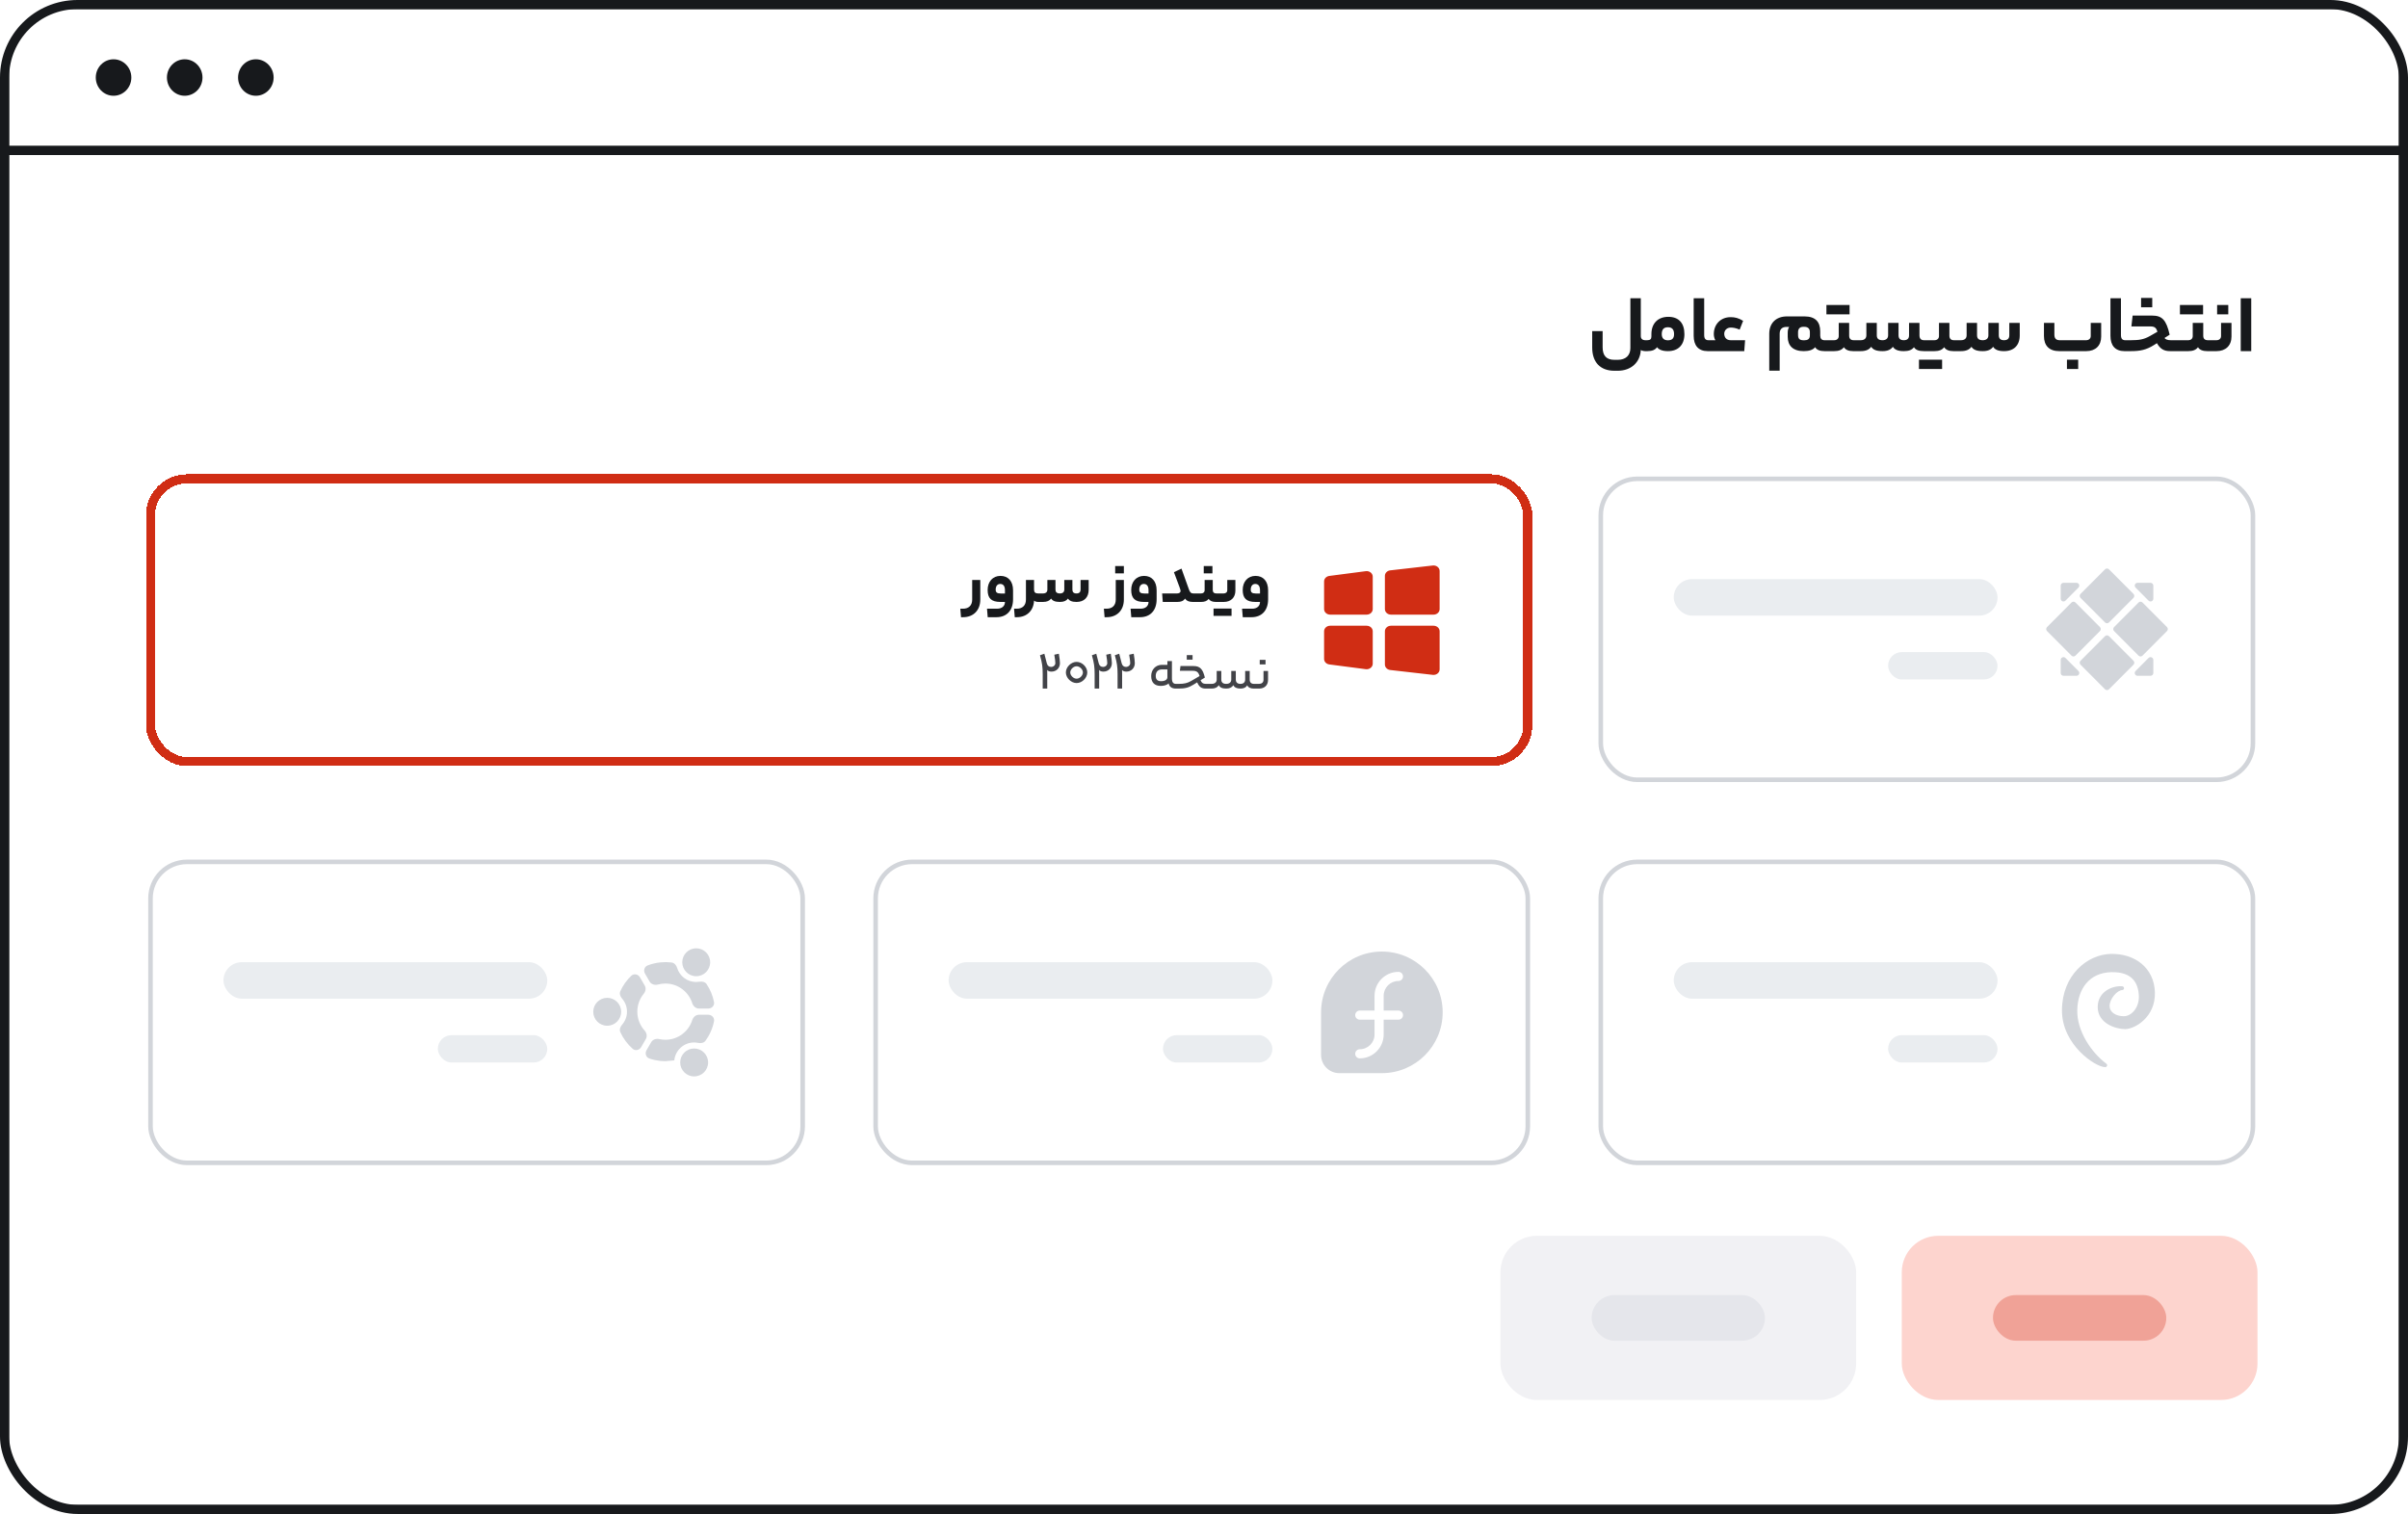 <svg width="528" height="332" viewBox="0 0 528 332" fill="none" xmlns="http://www.w3.org/2000/svg">
<g clip-path="url(#clip0_11057_83325)">
<rect x="1" y="1" width="526" height="32" fill="white"/>
<rect x="1" y="1" width="526" height="32" stroke="#17191c" stroke-width="2"/>
<path d="M21 17C21 14.791 22.746 13 24.9 13C27.054 13 28.8 14.791 28.8 17C28.8 19.209 27.054 21 24.9 21C22.746 21 21 19.209 21 17Z" fill="#17191c"/>
<path d="M36.6 17C36.6 14.791 38.346 13 40.5 13C42.654 13 44.4 14.791 44.4 17C44.4 19.209 42.654 21 40.5 21C38.346 21 36.6 19.209 36.6 17Z" fill="#17191c"/>
<path d="M52.2 17C52.2 14.791 53.946 13 56.1 13C58.254 13 60 14.791 60 17C60 19.209 58.254 21 56.1 21C53.946 21 52.2 19.209 52.2 17Z" fill="#17191c"/>
<rect x="1" y="33" width="526" height="298" fill="white"/>
<rect x="1" y="33" width="526" height="298" stroke="#17191c" stroke-width="2"/>
<path d="M353.999 81.302C350.849 81.302 349.121 79.394 349.121 76.208V72.608H351.407V76.154C351.407 77.954 352.199 78.908 353.999 78.908H354.719C356.447 78.908 357.491 77.954 357.491 76.334V65.408H359.777V73.688C359.777 74.264 360.119 74.606 360.785 74.606H361.271C361.343 74.606 361.433 74.696 361.433 75.848C361.433 76.928 361.343 77 361.271 77H360.857C360.389 77 359.993 76.91 359.777 76.748C359.651 79.412 357.689 81.302 354.719 81.302H353.999ZM361.185 74.606C361.851 74.606 362.103 74.354 362.103 73.76V73.256C362.103 70.916 363.543 69.476 365.811 69.476C368.079 69.476 369.339 70.826 369.339 73.274C369.339 75.632 367.989 77 365.721 77C364.497 77 363.705 76.658 363.345 76.136C362.895 76.748 362.247 77 361.185 77H360.717C360.645 77 360.537 76.946 360.537 75.848C360.537 74.696 360.645 74.606 360.717 74.606H361.185ZM367.071 73.274C367.071 72.266 366.639 71.762 365.721 71.762C364.803 71.762 364.371 72.266 364.371 73.274C364.371 74.12 364.803 74.624 365.721 74.624C366.639 74.624 367.071 74.192 367.071 73.274ZM375.097 74.606C375.187 74.606 375.277 74.696 375.277 75.848C375.277 76.928 375.187 77 375.097 77H374.449C372.397 77 371.371 75.758 371.371 73.634V65.408H373.675V73.472C373.675 74.246 373.963 74.606 374.611 74.606H375.097ZM376.127 74.606C375.875 74.174 375.785 73.67 375.785 73.256C375.785 71.168 377.243 69.548 379.475 69.548C380.393 69.548 381.203 69.728 382.211 70.358L381.455 72.284C380.627 71.924 380.015 71.834 379.493 71.834C378.665 71.834 378.071 72.428 378.071 73.184C378.071 74.012 378.575 74.606 379.493 74.606H382.643L382.463 77H374.561C374.489 77 374.381 76.946 374.381 75.848C374.381 74.696 374.489 74.606 374.561 74.606H376.127ZM400.073 77C399.083 77 398.363 76.748 398.003 76.136C397.517 76.748 396.635 77 395.501 77C393.179 77 391.991 75.83 391.991 73.868V72.968C391.991 72.446 392.099 71.996 392.315 71.69H391.721C390.731 71.69 390.227 72.23 390.227 73.184V81.284H387.941V73.184C387.941 70.862 389.435 69.386 391.811 69.386H395.699C398.039 69.386 399.119 70.574 399.119 72.662V73.598C399.119 74.228 399.425 74.606 400.037 74.606H400.613C400.685 74.606 400.793 74.696 400.793 75.848C400.793 76.928 400.685 77 400.613 77H400.073ZM395.591 74.624C396.347 74.624 396.851 74.372 396.851 73.544V72.842C396.851 72.104 396.437 71.672 395.681 71.672H395.357C394.601 71.672 394.259 72.176 394.259 72.842V73.454C394.259 74.372 394.673 74.624 395.591 74.624ZM400.478 68.936V66.884H405.554V68.936H400.478ZM407.156 74.606C407.228 74.606 407.336 74.696 407.336 75.812C407.336 76.928 407.228 77 407.156 77H406.364C405.41 77 404.69 76.748 404.312 76.136C403.862 76.748 403.16 77 402.17 77H400.082C400.01 77 399.902 76.946 399.902 75.848C399.902 74.696 400.01 74.606 400.082 74.606H402.17C402.764 74.606 403.178 74.264 403.178 73.688V70.808H405.464V73.616C405.464 74.264 405.806 74.606 406.472 74.606H407.156ZM407.994 74.606C408.822 74.606 409.236 74.192 409.236 73.526V70.808H411.522V73.526C411.522 74.192 411.864 74.606 412.764 74.606C413.592 74.606 414.006 74.192 414.006 73.526V70.808H416.292V73.526C416.292 74.192 416.616 74.606 417.444 74.606C418.272 74.606 418.596 74.192 418.596 73.526V70.808H420.882V73.526C420.882 74.264 421.224 74.606 421.89 74.606H422.61C422.682 74.606 422.79 74.696 422.79 75.848C422.79 76.928 422.682 77 422.61 77H421.89C420.756 77 420.036 76.748 419.676 76.136C419.226 76.748 418.506 77 417.444 77C416.148 77 415.428 76.658 415.05 76.046C414.6 76.658 413.916 77 412.764 77C411.396 77 410.676 76.658 410.298 76.046C409.848 76.658 409.146 77 407.994 77H406.608C406.536 77 406.428 76.946 406.428 75.848C406.428 74.696 406.536 74.606 406.608 74.606H407.994ZM429.138 74.606C429.21 74.606 429.318 74.696 429.318 75.812C429.318 76.928 429.21 77 429.138 77H428.346C427.392 77 426.672 76.748 426.294 76.136C425.844 76.748 425.142 77 424.152 77H422.064C421.992 77 421.884 76.946 421.884 75.848C421.884 74.696 421.992 74.606 422.064 74.606H424.152C424.746 74.606 425.16 74.264 425.16 73.688V70.808H427.446V73.616C427.446 74.264 427.788 74.606 428.454 74.606H429.138ZM425.844 78.872V80.924H420.768V78.872H425.844ZM429.977 74.606C430.805 74.606 431.219 74.192 431.219 73.526V70.808H433.505V73.526C433.505 74.192 433.847 74.606 434.747 74.606C435.575 74.606 435.989 74.192 435.989 73.526V70.808H438.275V73.526C438.275 74.192 438.599 74.606 439.427 74.606C440.237 74.606 440.579 74.192 440.579 73.526V70.808H442.865V73.544C442.865 75.722 441.587 77 439.427 77C438.131 77 437.411 76.658 437.033 76.046C436.583 76.658 435.899 77 434.747 77C433.379 77 432.659 76.658 432.281 76.046C431.831 76.658 431.129 77 429.977 77H428.591C428.519 77 428.411 76.946 428.411 75.848C428.411 74.696 428.519 74.606 428.591 74.606H429.977ZM457.428 74.606C458.004 74.606 458.436 74.264 458.436 73.688V70.808H460.722V73.814C460.722 75.812 459.462 77 457.446 77H451.524C449.346 77 448.176 75.812 448.176 73.688V70.808H450.462V73.382C450.462 74.174 450.804 74.606 451.632 74.606H457.428ZM455.682 80.924H453.216V78.872H455.682V80.924ZM466.483 74.606C466.573 74.606 466.663 74.696 466.663 75.848C466.663 76.928 466.573 77 466.483 77H465.835C463.783 77 462.757 75.758 462.757 73.634V65.408H465.061V73.472C465.061 74.246 465.349 74.606 465.997 74.606H466.483ZM471.922 67.388H469.474V65.336H471.922V67.388ZM467.35 71.582L467.62 69.206H471.904C474.064 69.206 475 70.142 475.738 73.4L474.604 74.12C474.82 74.444 475.342 74.606 475.972 74.606H477.052C477.124 74.606 477.232 74.732 477.232 75.848C477.232 76.982 477.124 77 477.052 77H475.846C474.514 77 473.686 76.55 472.948 75.254L472.264 75.686C470.59 76.73 469.276 77 467.17 77H465.946C465.874 77 465.766 76.946 465.766 75.848C465.766 74.696 465.874 74.606 465.946 74.606H467.278C469.024 74.606 470.068 74.444 471.382 73.706L473.056 72.752C472.804 71.834 472.39 71.582 471.472 71.582H467.35ZM477.992 68.936V66.884H483.068V68.936H477.992ZM484.778 74.606C484.85 74.606 484.958 74.696 484.958 75.812C484.958 76.928 484.85 77 484.778 77H484.004C483.032 77 482.312 76.748 481.952 76.136C481.502 76.748 480.8 77 479.81 77H476.516C476.444 77 476.336 76.946 476.336 75.848C476.336 74.696 476.444 74.606 476.516 74.606H479.81C480.404 74.606 480.8 74.264 480.8 73.688V70.808H483.104V73.616C483.104 74.264 483.428 74.606 484.112 74.606H484.778ZM488.593 68.936H486.145V66.884H488.593V68.936ZM489.295 73.796C489.295 75.794 488.017 77 486.001 77H484.237C484.165 77 484.057 76.946 484.057 75.848C484.057 74.696 484.165 74.606 484.237 74.606H486.001C486.595 74.606 487.009 74.264 487.009 73.688V70.808H489.295V73.796ZM491.323 77V65.408H493.627V77H491.323Z" fill="#17191c"/>
<g filter="url(#filter0_d_11057_83325)">
<rect x="25" y="97" width="302" height="62" rx="8" fill="white" shape-rendering="crispEdges"/>
<rect x="25" y="97" width="302" height="62" rx="8" stroke="#d02d14" stroke-width="2" shape-rendering="crispEdges"/>
<path d="M206.948 123.482C206.948 125.792 205.478 127.346 203.168 127.346H202.72L202.566 125.484H203.14C204.428 125.484 205.17 124.756 205.17 123.482V119.184H206.948V123.482ZM214.132 123.412C214.132 125.876 212.732 127.346 210.492 127.346H208.574L208.42 125.484H210.604C211.71 125.484 212.354 124.896 212.354 124H211.374C209.33 124 208.56 123.16 208.56 121.368C208.56 119.548 209.68 118.288 211.374 118.288C213.082 118.288 214.132 119.478 214.132 121.452V123.412ZM210.324 121.298C210.324 121.886 210.59 122.152 211.444 122.152H212.354V121.424C212.354 120.514 211.976 120.052 211.318 120.052C210.66 120.052 210.324 120.584 210.324 121.298ZM214.926 125.484C216.214 125.484 216.956 124.756 216.956 123.482V119.184H218.734V121.298C218.734 121.886 219.014 122.138 219.644 122.138H219.896C219.952 122.138 220.036 122.236 220.036 123.104C220.036 123.944 219.952 124 219.896 124H219.672C219.28 124 218.916 123.888 218.734 123.706C218.65 125.806 217.25 127.346 214.954 127.346H214.506L214.352 125.484H214.926ZM220.69 122.138C221.334 122.138 221.656 121.816 221.656 121.298V119.184H223.434V121.298C223.434 121.816 223.7 122.138 224.4 122.138C225.044 122.138 225.366 121.816 225.366 121.298V119.184H227.144V121.298C227.144 121.816 227.396 122.138 228.04 122.138C228.67 122.138 228.936 121.816 228.936 121.298V119.184H230.714V121.312C230.714 123.006 229.72 124 228.04 124C227.032 124 226.472 123.734 226.178 123.258C225.828 123.734 225.296 124 224.4 124C223.336 124 222.776 123.734 222.482 123.258C222.132 123.734 221.586 124 220.69 124H219.612C219.556 124 219.472 123.958 219.472 123.104C219.472 122.208 219.556 122.138 219.612 122.138H220.69ZM238.429 117.728H236.525V116.132H238.429V117.728ZM238.429 123.482C238.429 125.792 236.959 127.346 234.649 127.346H234.201L234.047 125.484H234.621C235.909 125.484 236.651 124.756 236.651 123.482V119.184H238.429V123.482ZM245.613 123.412C245.613 125.876 244.213 127.346 241.973 127.346H240.055L239.901 125.484H242.085C243.191 125.484 243.835 124.896 243.835 124H242.855C240.811 124 240.041 123.16 240.041 121.368C240.041 119.548 241.161 118.288 242.855 118.288C244.563 118.288 245.613 119.478 245.613 121.452V123.412ZM241.805 121.298C241.805 121.886 242.071 122.152 242.925 122.152H243.835V121.424C243.835 120.514 243.457 120.052 242.799 120.052C242.141 120.052 241.805 120.584 241.805 121.298ZM250.096 122.138C250.544 122.138 250.866 121.942 250.866 121.606C250.866 121.312 250.67 120.836 249.41 117.476L251.062 116.692L252.686 121.228C252.91 121.872 253.148 122.138 253.652 122.138H254.016C254.072 122.138 254.156 122.236 254.156 123.104C254.156 123.986 254.072 124 254.016 124H253.568C252.77 124 252.21 123.804 251.846 123.258C251.482 123.804 250.936 124 250.152 124H246.96L246.82 122.138H250.096ZM257.848 117.728H255.944V116.132H257.848V117.728ZM255.356 122.138C255.818 122.138 256.14 121.872 256.14 121.424V119.184H257.918V121.368C257.918 121.872 258.184 122.138 258.702 122.138H259.234C259.29 122.138 259.374 122.208 259.374 123.076C259.374 123.944 259.29 124 259.234 124H258.618C257.876 124 257.316 123.804 257.022 123.328C256.672 123.804 256.126 124 255.356 124H253.732C253.676 124 253.592 123.958 253.592 123.104C253.592 122.208 253.676 122.138 253.732 122.138H255.356ZM261.104 119.184H262.882V121.508C262.882 123.062 261.888 124 260.32 124H258.948C258.892 124 258.808 123.958 258.808 123.104C258.808 122.208 258.892 122.138 258.948 122.138H260.32C260.782 122.138 261.104 121.872 261.104 121.424V119.184ZM262.042 125.456V127.052H258.094V125.456H262.042ZM270.059 123.412C270.059 125.876 268.659 127.346 266.419 127.346H264.501L264.347 125.484H266.531C267.637 125.484 268.281 124.896 268.281 124H267.301C265.257 124 264.487 123.16 264.487 121.368C264.487 119.548 265.607 118.288 267.301 118.288C269.009 118.288 270.059 119.478 270.059 121.452V123.412ZM266.251 121.298C266.251 121.886 266.517 122.152 267.371 122.152H268.281V121.424C268.281 120.514 267.903 120.052 267.245 120.052C266.587 120.052 266.251 120.584 266.251 121.298Z" fill="#17191c"/>
<path d="M222.553 139.28C222.121 139.28 221.773 139.148 221.617 138.908C221.629 139.172 221.629 139.508 221.629 139.82V143H220.633V139.832C220.633 138.284 220.513 137.36 220.033 135.692L220.993 135.356L221.533 137.456C221.677 137.996 222.013 138.248 222.48 138.248C222.985 138.248 223.405 137.888 223.405 137.408C223.405 137.096 223.345 136.592 223.177 135.572L224.173 135.356C224.317 136.244 224.413 136.94 224.413 137.42C224.413 138.5 223.621 139.28 222.553 139.28ZM228.066 137.144C229.278 137.144 230.406 138.272 230.406 139.46C230.406 140.648 229.278 141.788 228.066 141.788C226.854 141.788 225.714 140.648 225.714 139.46C225.714 138.272 226.854 137.144 228.066 137.144ZM228.066 140.828C228.75 140.828 229.446 140.144 229.446 139.46C229.446 138.788 228.75 138.104 228.066 138.104C227.382 138.104 226.674 138.788 226.674 139.46C226.674 140.144 227.382 140.828 228.066 140.828ZM233.939 139.28C233.507 139.28 233.159 139.148 233.003 138.908C233.015 139.172 233.015 139.508 233.015 139.82V143H232.019V139.832C232.019 138.284 231.899 137.36 231.419 135.692L232.379 135.356L232.919 137.456C233.063 137.996 233.399 138.248 233.867 138.248C234.371 138.248 234.791 137.888 234.791 137.408C234.791 137.096 234.731 136.592 234.563 135.572L235.559 135.356C235.703 136.244 235.799 136.94 235.799 137.42C235.799 138.5 235.007 139.28 233.939 139.28ZM238.97 139.28C238.538 139.28 238.19 139.148 238.034 138.908C238.046 139.172 238.046 139.508 238.046 139.82V143H237.05V139.832C237.05 138.284 236.93 137.36 236.45 135.692L237.41 135.356L237.95 137.456C238.094 137.996 238.43 138.248 238.898 138.248C239.402 138.248 239.822 137.888 239.822 137.408C239.822 137.096 239.762 136.592 239.594 135.572L240.59 135.356C240.734 136.244 240.83 136.94 240.83 137.42C240.83 138.5 240.038 139.28 238.97 139.28ZM248.969 140.768C248.969 141.632 249.281 141.968 249.845 141.968H250.133C250.193 141.968 250.253 142.016 250.253 142.496C250.253 142.964 250.193 143 250.133 143H249.845C249.005 143 248.429 142.664 248.237 141.86C247.877 142.244 247.181 142.412 246.521 142.412C245.177 142.412 244.421 141.68 244.421 140.24C244.421 138.896 245.357 137.792 246.761 137.792H247.973V136.964H248.969V140.768ZM245.417 140.216C245.417 140.984 245.789 141.38 246.581 141.38C247.433 141.38 247.973 141.044 247.973 140.516V138.8H246.761C245.933 138.8 245.417 139.304 245.417 140.216ZM253.493 136.652H252.221V135.656H253.493V136.652ZM250.709 139.1L250.841 138.056H253.685C255.113 138.056 255.737 138.692 256.193 140.588L255.245 141.164C255.497 141.776 255.821 141.968 256.445 141.968H257.237C257.285 141.968 257.357 142.028 257.357 142.496C257.357 142.988 257.285 143 257.237 143H256.409C255.461 143 254.969 142.676 254.501 141.632L253.673 142.148C252.653 142.784 251.849 143 250.433 143H249.629C249.581 143 249.509 142.964 249.509 142.496C249.509 142.016 249.581 141.968 249.629 141.968H250.469C251.681 141.968 252.365 141.8 253.205 141.32L255.029 140.252C254.777 139.376 254.381 139.1 253.517 139.1H250.709ZM257.67 141.968C258.39 141.968 258.786 141.596 258.786 141.02V139.136H259.794V141.02C259.794 141.62 260.13 141.968 260.862 141.968C261.582 141.968 261.978 141.596 261.978 141.02V139.136H262.974V141.02C262.974 141.62 263.322 141.968 263.994 141.968C264.666 141.968 265.026 141.596 265.026 141.02V139.136H266.022V141.02C266.022 141.656 266.358 141.968 266.97 141.968H267.318C267.378 141.968 267.45 142.016 267.45 142.496C267.45 142.964 267.378 143 267.318 143H266.97C266.214 143 265.71 142.772 265.482 142.292C265.194 142.772 264.69 143 263.994 143C263.166 143 262.662 142.736 262.434 142.256C262.146 142.736 261.618 143 260.862 143C259.974 143 259.47 142.736 259.242 142.256C258.954 142.736 258.426 143 257.67 143H256.734C256.686 143 256.614 142.964 256.614 142.496C256.614 142.016 256.686 141.968 256.734 141.968H257.67ZM269.492 137.696H268.22V136.7H269.492V137.696ZM270.044 141.092C270.044 142.292 269.252 143 268.076 143H266.828C266.78 143 266.708 142.964 266.708 142.496C266.708 142.016 266.78 141.968 266.828 141.968H268.076C268.64 141.968 269.048 141.656 269.048 141.08V139.136H270.044V141.092Z" fill="#424348"/>
<path d="M282.332 125.568V119.499C282.332 118.894 282.82 118.381 283.477 118.296L291.477 117.253C292.28 117.148 292.999 117.717 292.999 118.457V125.568C292.999 126.239 292.402 126.784 291.665 126.784H283.665C282.929 126.784 282.332 126.239 282.332 125.568Z" fill="#D02D14"/>
<path d="M282.332 130.432V136.501C282.332 137.106 282.82 137.619 283.477 137.704L291.477 138.747C292.28 138.852 292.999 138.283 292.999 137.543V130.432C292.999 129.761 292.402 129.216 291.665 129.216H283.665C282.929 129.216 282.332 129.761 282.332 130.432Z" fill="#D02D14"/>
<path d="M295.665 125.568V118.28C295.665 117.667 296.166 117.15 296.833 117.074L306.167 116.01C306.962 115.919 307.665 116.485 307.665 117.216V125.568C307.665 126.239 307.068 126.784 306.332 126.784H296.999C296.262 126.784 295.665 126.239 295.665 125.568Z" fill="#D02D14"/>
<path d="M295.665 130.432V137.72C295.665 138.333 296.166 138.85 296.833 138.926L306.167 139.99C306.962 140.081 307.665 139.515 307.665 138.784V130.432C307.665 129.761 307.068 129.216 306.332 129.216H296.999C296.262 129.216 295.665 129.761 295.665 130.432Z" fill="#D02D14"/>
</g>
<rect x="351" y="105" width="143" height="66" rx="8" fill="white"/>
<rect x="351" y="105" width="143" height="66" rx="8" stroke="#D2D5DA"/>
<rect x="367" y="127" width="71" height="8" rx="4" fill="#EAEDF0"/>
<rect x="414" y="143" width="24" height="6" rx="3" fill="#EAEDF0"/>
<path d="M456.198 131.107C455.958 130.867 455.958 130.477 456.198 130.237L461.568 124.847C461.807 124.607 462.195 124.607 462.434 124.847L467.805 130.237C468.044 130.477 468.044 130.867 467.805 131.107L462.434 136.497C462.195 136.737 461.807 136.737 461.568 136.497L456.198 131.107Z" fill="#D2D5DA"/>
<path d="M456.198 145.763C455.958 145.523 455.958 145.133 456.198 144.893L461.568 139.503C461.807 139.263 462.195 139.263 462.434 139.503L467.805 144.893C468.044 145.133 468.044 145.523 467.805 145.763L462.434 151.153C462.195 151.393 461.807 151.393 461.568 151.153L456.198 145.763Z" fill="#D2D5DA"/>
<path d="M448.847 138.385C448.608 138.145 448.608 137.756 448.847 137.516L454.218 132.125C454.457 131.885 454.845 131.885 455.084 132.125L460.455 137.516C460.694 137.756 460.694 138.145 460.455 138.385L455.084 143.776C454.845 144.016 454.457 144.016 454.218 143.776L448.847 138.385Z" fill="#D2D5DA"/>
<path d="M463.548 138.385C463.309 138.145 463.309 137.756 463.548 137.516L468.918 132.125C469.158 131.885 469.545 131.885 469.785 132.125L475.155 137.516C475.394 137.756 475.394 138.145 475.155 138.385L469.785 143.776C469.545 144.016 469.158 144.016 468.918 143.776L463.548 138.385Z" fill="#D2D5DA"/>
<path d="M455.74 128.855C456.126 128.468 455.853 127.806 455.307 127.806H452.457C452.119 127.806 451.845 128.081 451.845 128.42V131.281C451.845 131.829 452.504 132.103 452.89 131.716L455.74 128.855Z" fill="#D2D5DA"/>
<path d="M455.74 147.145C456.126 147.532 455.853 148.195 455.307 148.195H452.457C452.119 148.195 451.845 147.919 451.845 147.58V144.719C451.845 144.172 452.504 143.897 452.89 144.285L455.74 147.145Z" fill="#D2D5DA"/>
<path d="M468.263 128.855C467.877 128.468 468.15 127.806 468.696 127.806H471.546C471.884 127.806 472.158 128.081 472.158 128.42V131.281C472.158 131.829 471.498 132.103 471.112 131.716L468.263 128.855Z" fill="#D2D5DA"/>
<path d="M468.263 147.145C467.877 147.532 468.15 148.195 468.696 148.195H471.546C471.884 148.195 472.158 147.919 472.158 147.58V144.719C472.158 144.172 471.498 143.897 471.112 144.285L468.263 147.145Z" fill="#D2D5DA"/>
<rect x="33" y="189" width="143" height="66" rx="8" fill="white"/>
<rect x="33" y="189" width="143" height="66" rx="8" stroke="#D2D5DA"/>
<rect x="49" y="211" width="71" height="8" rx="4" fill="#EAEDF0"/>
<rect x="96" y="227" width="24" height="6" rx="3" fill="#EAEDF0"/>
<path d="M155.266 232.986C155.266 234.676 153.896 236.046 152.206 236.046C150.515 236.046 149.145 234.676 149.145 232.986C149.145 231.296 150.515 229.926 152.206 229.926C153.896 229.926 155.266 231.296 155.266 232.986Z" fill="#D2D5DA"/>
<path d="M152.187 228.604C149.926 228.604 148.068 230.327 147.853 232.531L145.907 232.705C145.114 232.705 144.34 232.62 143.595 232.459C143.177 232.368 142.768 232.253 142.37 232.116C141.63 231.861 141.372 230.986 141.763 230.308L142.785 228.539C143.133 227.935 143.879 227.71 144.559 227.861C144.993 227.958 145.444 228.009 145.907 228.009C148.659 228.009 150.989 226.206 151.782 223.717C151.992 223.056 152.559 222.526 153.253 222.526H155.299C156.083 222.526 156.713 223.19 156.561 223.96C156.251 225.529 155.604 226.977 154.697 228.224C154.34 228.716 153.68 228.822 153.086 228.697C152.796 228.636 152.495 228.604 152.187 228.604Z" fill="#D2D5DA"/>
<path d="M156.561 219.732C156.28 218.308 155.721 216.984 154.942 215.819C154.606 215.316 153.954 215.183 153.357 215.282C153.123 215.321 152.884 215.341 152.639 215.341C150.676 215.341 149.016 214.041 148.473 212.255C148.296 211.675 147.886 211.149 147.284 211.073C147.215 211.064 147.146 211.056 147.077 211.049C146.784 211.017 146.487 210.998 146.187 210.99C146.094 210.988 146.001 210.986 145.907 210.986C145.532 210.986 145.162 211.005 144.797 211.043C143.82 211.142 142.881 211.37 141.999 211.711C141.285 211.987 141.048 212.843 141.43 213.505L142.433 215.242C142.796 215.872 143.588 216.087 144.289 215.897C144.805 215.757 145.347 215.682 145.907 215.682C148.659 215.682 150.989 217.486 151.781 219.975C151.992 220.636 152.559 221.166 153.252 221.166H155.299C156.083 221.166 156.713 220.501 156.561 219.732Z" fill="#D2D5DA"/>
<path d="M155.718 211.014C155.718 212.704 154.348 214.074 152.658 214.074C150.968 214.074 149.598 212.704 149.598 211.014C149.598 209.324 150.968 207.954 152.658 207.954C154.348 207.954 155.718 209.324 155.718 211.014Z" fill="#D2D5DA"/>
<path d="M140.33 214.321L141.377 216.134C141.707 216.705 141.565 217.422 141.146 217.932C140.27 218.996 139.744 220.36 139.744 221.846C139.744 223.435 140.345 224.883 141.332 225.976C141.794 226.488 141.965 227.239 141.62 227.836L140.594 229.612C140.201 230.294 139.306 230.505 138.717 229.984C137.581 228.979 136.657 227.741 136.02 226.344C135.77 225.794 135.999 225.171 136.397 224.717C137.07 223.95 137.478 222.946 137.478 221.846C137.478 220.746 137.07 219.741 136.397 218.975C135.999 218.521 135.77 217.897 136.021 217.347C136.601 216.073 137.421 214.93 138.423 213.977C139.006 213.423 139.928 213.624 140.33 214.321Z" fill="#D2D5DA"/>
<path d="M136.202 221.873C136.202 223.563 134.832 224.933 133.142 224.933C131.452 224.933 130.082 223.563 130.082 221.873C130.082 220.183 131.452 218.813 133.142 218.813C134.832 218.813 136.202 220.183 136.202 221.873Z" fill="#D2D5DA"/>
<rect x="192" y="189" width="143" height="66" rx="8" fill="white"/>
<rect x="192" y="189" width="143" height="66" rx="8" stroke="#D2D5DA"/>
<rect x="208" y="211" width="71" height="8" rx="4" fill="#EAEDF0"/>
<rect x="255" y="227" width="24" height="6" rx="3" fill="#EAEDF0"/>
<path fill-rule="evenodd" clip-rule="evenodd" d="M303.001 208.667C295.638 208.667 289.668 214.636 289.668 222V231.333C289.668 233.543 291.459 235.333 293.668 235.333H303.001C310.365 235.333 316.335 229.364 316.335 222C316.335 214.636 310.365 208.667 303.001 208.667ZM306.638 213.121C303.742 213.121 301.395 215.468 301.395 218.364V221.606H298.153C297.601 221.606 297.153 222.054 297.153 222.606C297.153 223.158 297.601 223.606 298.153 223.606H301.395V226.849C301.395 228.639 299.944 230.091 298.153 230.091C297.601 230.091 297.153 230.539 297.153 231.091C297.153 231.643 297.601 232.091 298.153 232.091C301.048 232.091 303.395 229.744 303.395 226.849V223.606H306.638C307.19 223.606 307.638 223.158 307.638 222.606C307.638 222.054 307.19 221.606 306.638 221.606H303.395V218.364C303.395 216.573 304.847 215.121 306.638 215.121C307.19 215.121 307.638 214.674 307.638 214.121C307.638 213.569 307.19 213.121 306.638 213.121Z" fill="#D2D5DA"/>
<rect x="351" y="189" width="143" height="66" rx="8" fill="white"/>
<rect x="351" y="189" width="143" height="66" rx="8" stroke="#D2D5DA"/>
<rect x="367" y="211" width="71" height="8" rx="4" fill="#EAEDF0"/>
<rect x="414" y="227" width="24" height="6" rx="3" fill="#EAEDF0"/>
<path d="M460.38 220.845C460.38 217.563 463.62 216.523 465.321 216.702C463.969 216.724 462.152 218.854 462.152 220.576C462.152 222.298 463.817 223.267 465.696 223.267C467.576 223.267 469.509 221.222 469.402 218.37C469.294 215.519 467.898 212.613 462.85 212.774C457.802 212.936 455.171 216.702 455.063 221.491C454.956 226.28 458.285 231.122 461.615 233.597C459.736 233.597 452.486 228.916 452.539 221.491C452.593 214.066 457.91 209.708 462.85 209.6C467.791 209.492 471.926 212.398 472.087 217.617C472.248 222.836 467.844 225.257 465.965 225.257C464.085 225.257 460.38 224.127 460.38 220.845Z" fill="#D2D5DA"/>
<path d="M465.321 216.702L465.327 217.119C465.548 217.115 465.727 216.941 465.737 216.721C465.747 216.501 465.584 216.311 465.365 216.288L465.321 216.702ZM472.087 217.617L471.671 217.63V217.63L472.087 217.617ZM462.85 209.6L462.859 210.017L462.85 209.6ZM452.539 221.491L452.123 221.488L452.539 221.491ZM461.615 233.597V234.014C461.795 234.014 461.954 233.899 462.011 233.728C462.067 233.557 462.008 233.37 461.864 233.263L461.615 233.597ZM455.063 221.491L455.48 221.5L455.063 221.491ZM462.85 212.774L462.864 213.191L462.85 212.774ZM469.402 218.37L468.986 218.386L469.402 218.37ZM465.365 216.288C464.424 216.189 463.095 216.424 461.99 217.124C460.864 217.837 459.963 219.041 459.963 220.845H460.796C460.796 219.367 461.515 218.411 462.436 217.828C463.376 217.232 464.517 217.036 465.277 217.117L465.365 216.288ZM459.963 220.845C459.963 222.675 461.007 223.896 462.254 224.64C463.488 225.376 464.96 225.674 465.965 225.674V224.841C465.09 224.841 463.77 224.574 462.681 223.924C461.605 223.283 460.796 222.298 460.796 220.845H459.963ZM465.965 225.674C467.039 225.674 468.708 225.007 470.079 223.696C471.47 222.366 472.588 220.346 472.504 217.604L471.671 217.63C471.747 220.108 470.744 221.907 469.503 223.093C468.243 224.298 466.771 224.841 465.965 224.841V225.674ZM472.504 217.604C472.42 214.878 471.293 212.732 469.525 211.288C467.764 209.85 465.393 209.128 462.841 209.183L462.859 210.017C465.248 209.965 467.416 210.642 468.997 211.934C470.573 213.22 471.594 215.137 471.671 217.63L472.504 217.604ZM462.841 209.183C457.666 209.296 452.178 213.847 452.123 221.488L452.956 221.494C453.008 214.285 458.153 210.119 462.859 210.017L462.841 209.183ZM452.123 221.488C452.095 225.343 453.963 228.47 456.054 230.619C457.1 231.695 458.21 232.535 459.185 233.109C459.673 233.396 460.132 233.619 460.536 233.771C460.934 233.921 461.307 234.014 461.615 234.014V233.181C461.454 233.181 461.189 233.127 460.83 232.992C460.479 232.859 460.064 232.659 459.608 232.391C458.697 231.855 457.645 231.061 456.651 230.038C454.66 227.991 452.93 225.064 452.956 221.494L452.123 221.488ZM461.864 233.263C458.603 230.839 455.376 226.111 455.48 221.5L454.647 221.482C454.535 226.448 457.968 231.405 461.367 233.932L461.864 233.263ZM455.48 221.5C455.532 219.176 456.196 217.136 457.424 215.664C458.645 214.202 460.45 213.268 462.864 213.191L462.837 212.358C460.203 212.442 458.168 213.472 456.784 215.131C455.407 216.78 454.702 219.017 454.647 221.482L455.48 221.5ZM462.864 213.191C465.305 213.113 466.785 213.776 467.674 214.727C468.573 215.689 468.934 217.014 468.986 218.386L469.818 218.355C469.763 216.875 469.371 215.322 468.283 214.158C467.185 212.984 465.444 212.275 462.837 212.358L462.864 213.191ZM468.986 218.386C469.087 221.072 467.275 222.85 465.696 222.85V223.683C467.877 223.683 469.932 221.372 469.818 218.355L468.986 218.386ZM465.696 222.85C464.822 222.85 464.025 222.624 463.459 222.226C462.904 221.836 462.569 221.284 462.569 220.576H461.735C461.735 221.591 462.233 222.383 462.98 222.908C463.716 223.425 464.691 223.683 465.696 223.683V222.85ZM462.569 220.576C462.569 219.846 462.964 218.974 463.55 218.268C463.839 217.92 464.161 217.628 464.479 217.426C464.801 217.221 465.093 217.123 465.327 217.119L465.314 216.286C464.873 216.293 464.43 216.469 464.032 216.723C463.629 216.98 463.243 217.333 462.909 217.735C462.249 218.53 461.735 219.585 461.735 220.576H462.569Z" fill="#D2D5DA"/>
<rect x="329" y="271" width="78" height="36" rx="8" fill="#F1F1F4"/>
<rect x="349" y="284" width="38" height="10" rx="5" fill="#E5E6EB"/>
<rect x="417" y="271" width="78" height="36" rx="8" fill="#FDD4CE"/>
<rect opacity="0.3" x="437" y="284" width="38" height="10" rx="5" fill="#d02d14"/>
</g>
<rect x="1" y="1" width="526" height="330" rx="16" stroke="#17191c" stroke-width="2"/>
<defs>
<filter id="filter0_d_11057_83325" x="24" y="96" width="312" height="72" filterUnits="userSpaceOnUse" color-interpolation-filters="sRGB">
<feFlood flood-opacity="0" result="BackgroundImageFix"/>
<feColorMatrix in="SourceAlpha" type="matrix" values="0 0 0 0 0 0 0 0 0 0 0 0 0 0 0 0 0 0 127 0" result="hardAlpha"/>
<feOffset dx="8" dy="8"/>
<feComposite in2="hardAlpha" operator="out"/>
<feColorMatrix type="matrix" values="0 0 0 0 0.11 0 0 0 0 0.114 0 0 0 0 0.133 0 0 0 0.12 0"/>
<feBlend mode="normal" in2="BackgroundImageFix" result="effect1_dropShadow_11057_83325"/>
<feBlend mode="normal" in="SourceGraphic" in2="effect1_dropShadow_11057_83325" result="shape"/>
</filter>
<clipPath id="clip0_11057_83325">
<rect x="1" y="1" width="526" height="330" rx="16" fill="white"/>
</clipPath>
</defs>
</svg>
